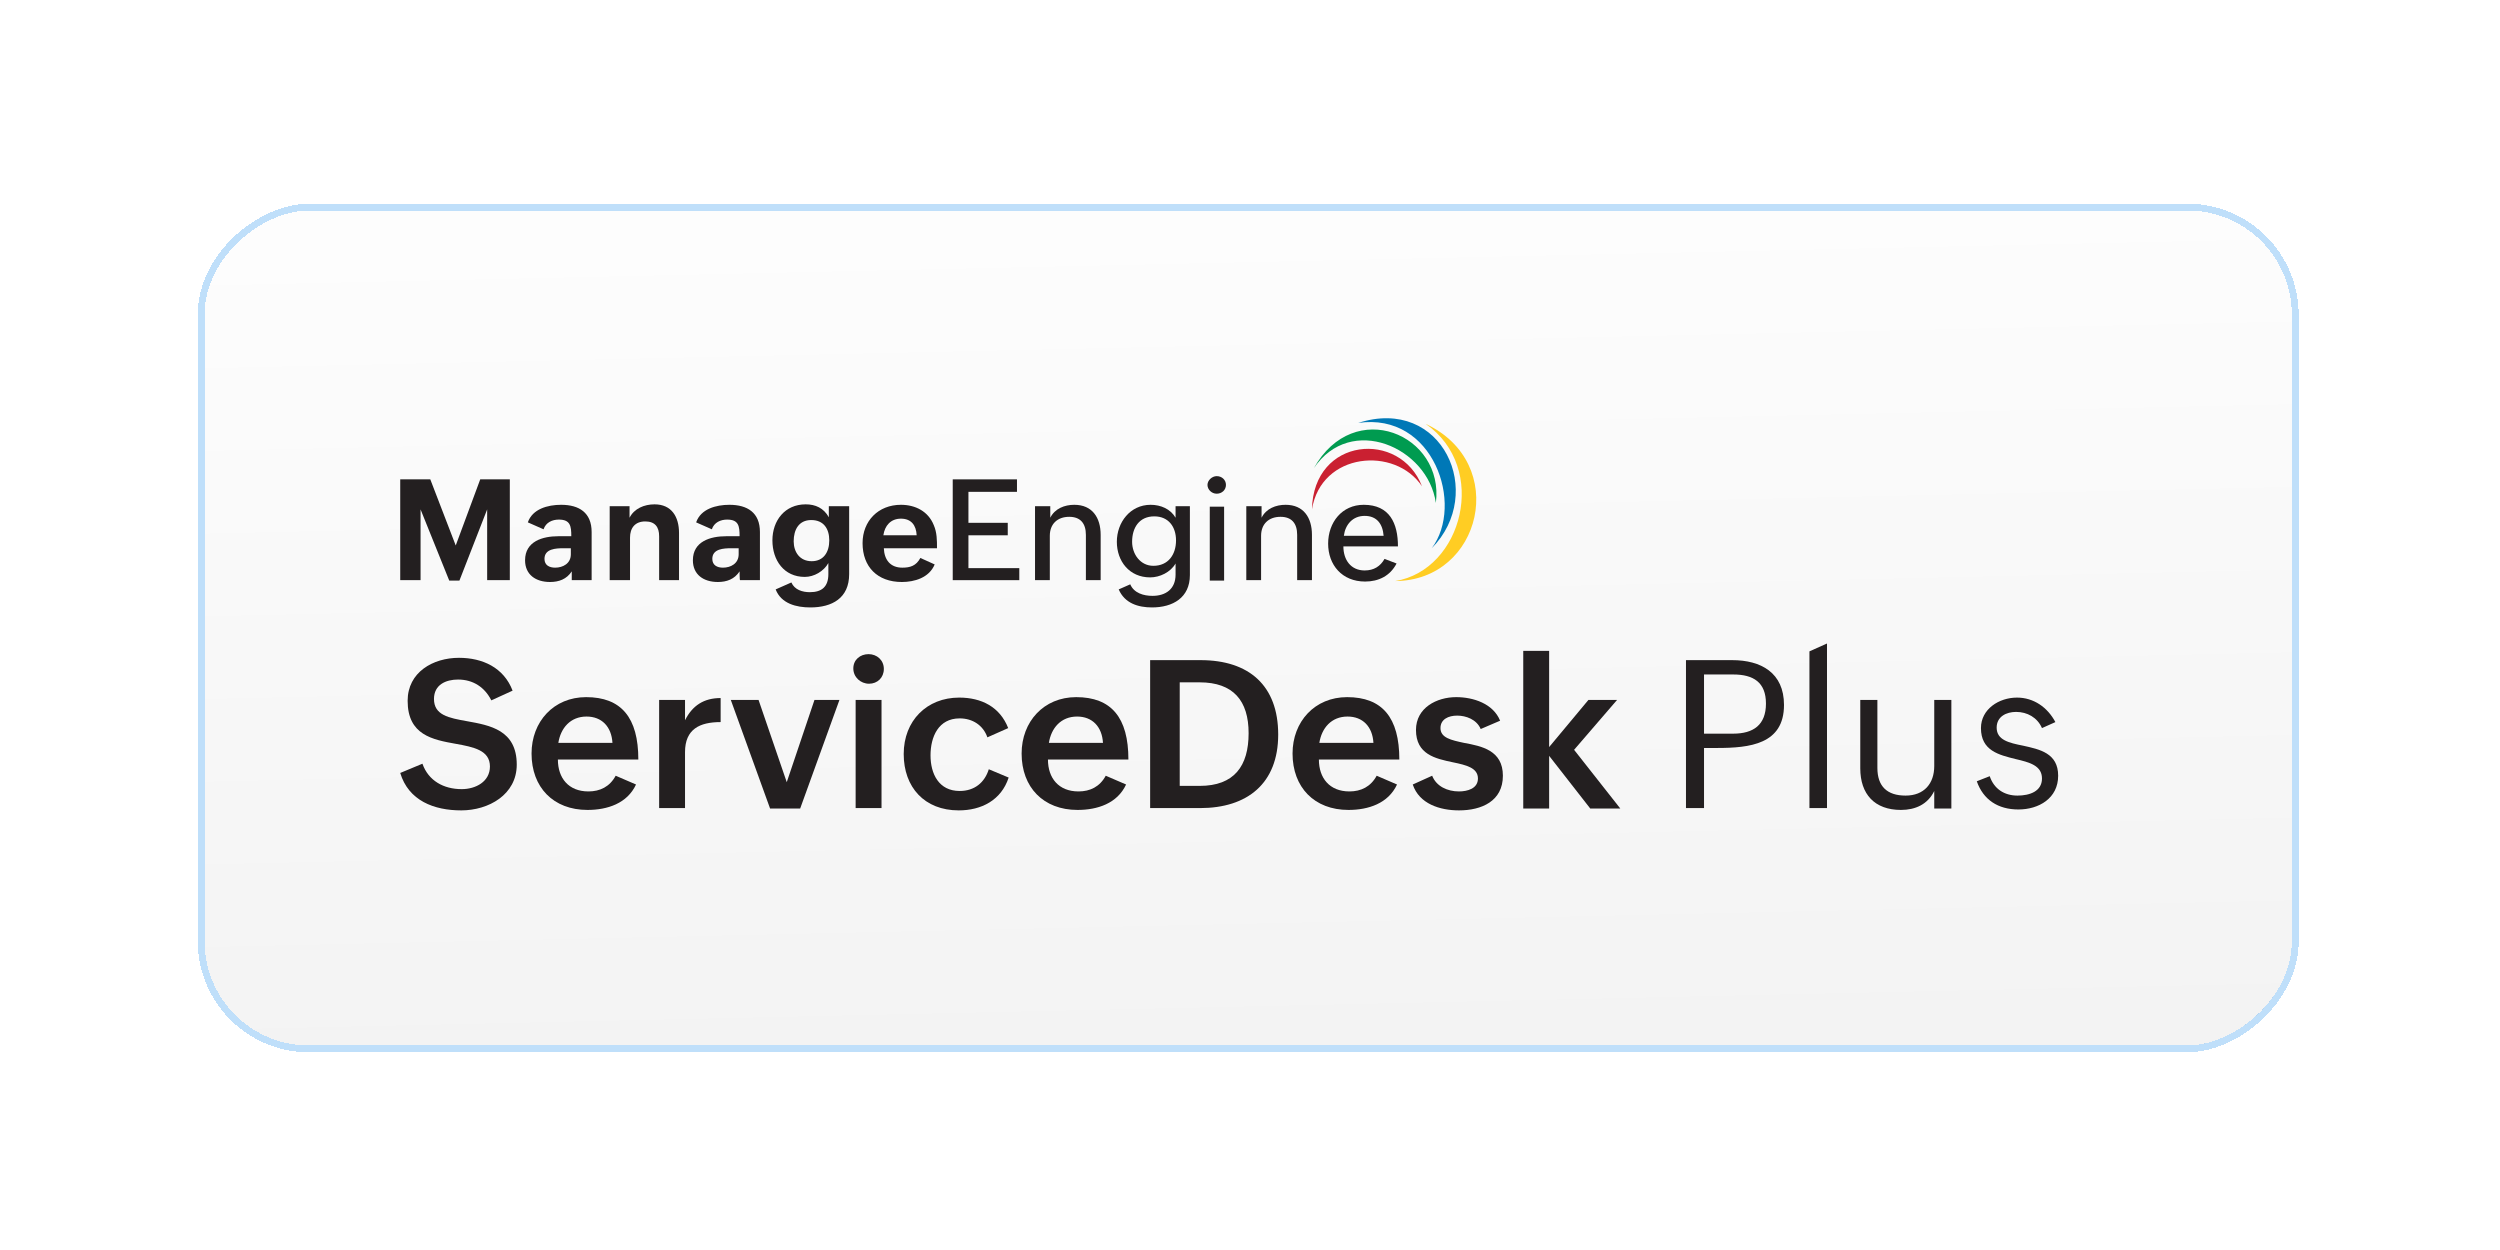 <svg width="110" height="55" viewBox="0 0 110 55" fill="none" xmlns="http://www.w3.org/2000/svg">
<g filter="url(#filter0_d_1040_1957)">
<rect x="9" y="46" width="36.737" height="91.842" rx="4.592" transform="rotate(-90 9 46)" fill="url(#paint0_linear_1040_1957)" shape-rendering="crispEdges"/>
<rect x="8.85" y="46.15" width="37.037" height="92.142" rx="4.742" transform="rotate(-90 8.85 46.15)" stroke="#0082ED" stroke-opacity="0.25" stroke-width="0.3" style="mix-blend-mode:overlay" shape-rendering="crispEdges"/>
</g>
<g clip-path="url(#clip0_1040_1957)">
<path d="M18.587 33.603C18.851 34.355 19.523 34.722 20.316 34.722C20.926 34.722 21.557 34.396 21.557 33.725C21.557 33.013 20.845 32.87 20.052 32.728C19.034 32.545 17.936 32.342 17.936 30.836C17.936 29.575 19.055 28.944 20.194 28.944C21.231 28.944 22.167 29.372 22.554 30.389L21.618 30.816C21.333 30.246 20.825 29.9 20.153 29.9C19.624 29.9 19.095 30.124 19.095 30.755C19.095 31.467 19.746 31.589 20.54 31.731C21.557 31.914 22.737 32.118 22.737 33.644C22.737 34.966 21.496 35.657 20.296 35.657C19.095 35.657 17.977 35.23 17.61 34.01L18.587 33.603Z" fill="#231F20"/>
<path d="M27.985 34.518C27.599 35.352 26.724 35.637 25.849 35.637C24.344 35.637 23.388 34.64 23.388 33.155C23.388 31.752 24.364 30.674 25.788 30.674C27.334 30.674 28.087 31.569 28.087 33.42H24.547C24.547 34.233 25.015 34.823 25.89 34.823C26.398 34.823 26.826 34.62 27.09 34.132L27.985 34.518ZM26.948 32.687C26.907 31.975 26.48 31.528 25.808 31.528C25.096 31.528 24.669 32.036 24.567 32.687H26.948Z" fill="#231F20"/>
<path d="M29.002 30.796H30.141V31.691C30.467 31.04 30.975 30.714 31.708 30.714V31.772C30.792 31.772 30.141 32.077 30.141 33.094V35.556H29.002V30.796Z" fill="#231F20"/>
<path d="M32.155 30.796H33.376L34.617 34.416L35.837 30.796H36.936L35.207 35.576H33.884L32.155 30.796Z" fill="#231F20"/>
<path d="M38.217 28.782C38.584 28.782 38.889 29.046 38.889 29.433C38.889 29.819 38.604 30.084 38.238 30.084C37.872 30.084 37.546 29.799 37.546 29.412C37.546 29.026 37.851 28.782 38.217 28.782ZM37.648 30.796H38.787V35.556H37.648V30.796Z" fill="#231F20"/>
<path d="M44.381 34.213C44.056 35.21 43.181 35.657 42.184 35.657C40.679 35.657 39.763 34.64 39.763 33.176C39.763 31.711 40.781 30.694 42.205 30.694C43.181 30.694 43.995 31.101 44.361 32.036L43.445 32.443C43.262 31.914 42.794 31.609 42.225 31.609C41.289 31.609 40.943 32.423 40.943 33.237C40.943 34.05 41.309 34.803 42.225 34.803C42.876 34.803 43.323 34.437 43.507 33.847L44.381 34.213Z" fill="#231F20"/>
<path d="M49.548 34.518C49.162 35.352 48.287 35.637 47.412 35.637C45.907 35.637 44.951 34.64 44.951 33.155C44.951 31.752 45.927 30.674 47.351 30.674C48.897 30.674 49.65 31.569 49.65 33.42H46.11C46.11 34.233 46.578 34.823 47.453 34.823C47.962 34.823 48.389 34.62 48.653 34.132L49.548 34.518ZM48.531 32.687C48.49 31.975 48.063 31.528 47.392 31.528C46.68 31.528 46.253 32.036 46.151 32.687H48.531Z" fill="#231F20"/>
<path d="M50.626 29.046H52.823C54.959 29.046 56.241 30.165 56.241 32.321C56.241 34.477 54.878 35.556 52.803 35.556H50.606V29.046H50.626ZM52.783 34.579C54.308 34.579 54.939 33.705 54.939 32.26C54.939 30.836 54.268 30.023 52.783 30.023H51.908V34.579H52.783Z" fill="#231F20"/>
<path d="M61.469 34.518C61.083 35.352 60.208 35.637 59.333 35.637C57.828 35.637 56.872 34.64 56.872 33.155C56.872 31.752 57.848 30.674 59.272 30.674C60.818 30.674 61.571 31.569 61.571 33.42H58.031C58.031 34.233 58.499 34.823 59.374 34.823C59.882 34.823 60.309 34.62 60.574 34.132L61.469 34.518ZM60.431 32.687C60.391 31.975 59.964 31.528 59.292 31.528C58.58 31.528 58.153 32.036 58.051 32.687H60.431Z" fill="#231F20"/>
<path d="M63.015 34.132C63.198 34.6 63.686 34.823 64.195 34.823C64.561 34.823 65.029 34.701 65.029 34.254C65.029 33.786 64.52 33.664 63.931 33.542C63.157 33.379 62.303 33.196 62.303 32.118C62.303 31.141 63.218 30.674 64.073 30.674C64.826 30.674 65.7 30.958 66.005 31.711L65.151 32.077C64.968 31.65 64.5 31.487 64.114 31.487C63.727 31.487 63.381 31.65 63.381 32.036C63.381 32.464 63.849 32.565 64.419 32.687C65.192 32.83 66.127 33.013 66.127 34.132C66.127 35.251 65.192 35.657 64.195 35.657C63.361 35.657 62.445 35.373 62.161 34.518L63.015 34.132Z" fill="#231F20"/>
<path d="M67.023 28.639H68.162V32.87L69.891 30.796H71.152L69.26 32.992L71.294 35.576H69.972L68.162 33.257V35.576H67.023V28.639Z" fill="#231F20"/>
<path d="M74.183 29.046H76.217C77.479 29.046 78.496 29.595 78.496 31.019C78.496 32.748 76.99 32.911 75.546 32.911H74.977V35.556H74.183V29.046ZM76.258 32.281C77.153 32.281 77.702 31.894 77.702 30.958C77.702 30.023 77.153 29.677 76.258 29.677H74.977V32.281H76.258Z" fill="#231F20"/>
<path d="M79.615 28.66L80.388 28.314V35.556H79.615V28.66Z" fill="#231F20"/>
<path d="M85.107 34.803C84.822 35.393 84.273 35.637 83.642 35.637C82.483 35.637 81.852 34.945 81.852 33.806V30.796H82.605V33.786C82.605 34.6 83.032 35.006 83.846 35.006C84.66 35.006 85.107 34.477 85.107 33.705V30.796H85.86V35.576H85.107V34.803Z" fill="#231F20"/>
<path d="M87.548 34.152C87.731 34.701 88.179 35.006 88.769 35.006C89.298 35.006 89.847 34.823 89.847 34.254C89.847 33.684 89.298 33.542 88.687 33.399C87.955 33.216 87.162 33.033 87.162 32.036C87.162 31.202 87.955 30.694 88.748 30.694C89.481 30.694 90.091 31.121 90.437 31.772L89.847 32.036C89.644 31.569 89.196 31.324 88.708 31.324C88.281 31.324 87.853 31.528 87.853 32.016C87.853 32.565 88.403 32.687 89.013 32.809C89.745 32.972 90.559 33.135 90.559 34.132C90.559 35.129 89.704 35.617 88.809 35.617C87.914 35.617 87.263 35.19 86.979 34.376L87.548 34.152Z" fill="#231F20"/>
<path fill-rule="evenodd" clip-rule="evenodd" d="M62.73 18.651C65.517 20.584 64.358 25.079 61.388 25.567C65.192 25.547 66.433 20.38 62.73 18.651Z" fill="#FFCD23"/>
<path fill-rule="evenodd" clip-rule="evenodd" d="M59.76 18.61C63.076 18.122 64.439 22.211 62.995 24.123C65.395 21.702 63.462 17.41 59.76 18.61Z" fill="#0078B7"/>
<path fill-rule="evenodd" clip-rule="evenodd" d="M57.807 20.604C59.435 18.183 62.832 19.688 63.178 22.13C63.564 19.119 59.577 17.43 57.807 20.604Z" fill="#009B50"/>
<path fill-rule="evenodd" clip-rule="evenodd" d="M57.726 22.414C58.133 19.892 61.388 19.627 62.568 21.397C61.611 18.915 57.787 19.221 57.726 22.414Z" fill="#CA2031"/>
<path d="M17.61 21.092H18.933L20.052 24.001L21.13 21.092H22.432V25.527H21.435V22.414L20.214 25.547H19.767L18.505 22.414V25.527H17.61V21.092Z" fill="#231F20"/>
<path d="M25.157 25.14C24.934 25.486 24.588 25.608 24.201 25.608C23.571 25.608 23.103 25.283 23.103 24.652C23.103 23.818 23.876 23.594 24.568 23.594H25.137C25.137 23.147 25.096 22.862 24.588 22.862C24.303 22.862 24.018 22.984 23.917 23.289L23.225 22.984C23.428 22.394 24.1 22.211 24.69 22.211C25.483 22.211 26.032 22.557 26.032 23.411V25.527H25.157C25.157 25.527 25.157 25.14 25.157 25.14ZM24.791 24.123C24.466 24.123 23.957 24.143 23.957 24.591C23.957 24.876 24.181 24.977 24.425 24.977C24.771 24.977 25.117 24.794 25.117 24.388V24.123H24.791Z" fill="#231F20"/>
<path d="M26.805 22.272H27.7V22.781C27.904 22.374 28.351 22.191 28.799 22.191C29.551 22.191 29.877 22.74 29.877 23.452V25.527H29.002V23.594C29.002 23.187 28.819 22.943 28.392 22.943C27.944 22.943 27.721 23.228 27.721 23.655V25.527H26.826V22.272H26.805Z" fill="#231F20"/>
<path d="M32.542 25.14C32.318 25.486 31.972 25.608 31.586 25.608C30.955 25.608 30.487 25.283 30.487 24.652C30.487 23.818 31.26 23.594 31.952 23.594H32.542C32.542 23.147 32.501 22.862 31.992 22.862C31.708 22.862 31.423 22.984 31.321 23.289L30.63 22.984C30.833 22.394 31.504 22.211 32.094 22.211C32.888 22.211 33.437 22.557 33.437 23.411V25.527H32.562C32.542 25.527 32.542 25.14 32.542 25.14ZM32.176 24.123C31.85 24.123 31.342 24.143 31.342 24.591C31.342 24.876 31.565 24.977 31.809 24.977C32.155 24.977 32.501 24.794 32.501 24.388V24.123H32.176Z" fill="#231F20"/>
<path d="M34.82 25.628C34.963 25.954 35.309 26.056 35.634 26.056C36.163 26.056 36.448 25.812 36.448 25.262V24.774C36.244 25.14 35.817 25.384 35.41 25.384C34.495 25.384 33.986 24.652 33.986 23.777C33.986 22.903 34.535 22.191 35.451 22.191C35.878 22.191 36.244 22.353 36.468 22.76V22.272H37.363V25.262C37.363 26.32 36.61 26.727 35.654 26.727C35.044 26.727 34.373 26.564 34.129 25.934L34.82 25.628ZM36.488 23.777C36.488 23.269 36.244 22.882 35.695 22.882C35.146 22.882 34.922 23.309 34.922 23.818C34.922 24.286 35.186 24.693 35.715 24.693C36.244 24.693 36.488 24.286 36.488 23.777Z" fill="#231F20"/>
<path d="M41.126 24.835C40.882 25.425 40.231 25.608 39.682 25.608C38.604 25.608 37.953 24.937 37.953 23.899C37.953 22.923 38.645 22.211 39.641 22.211C40.272 22.211 40.842 22.496 41.086 23.106C41.228 23.431 41.228 23.777 41.228 24.123H38.889C38.909 24.632 39.173 24.977 39.702 24.977C40.048 24.977 40.313 24.896 40.496 24.55L41.126 24.835ZM40.333 23.553C40.313 23.106 40.089 22.821 39.641 22.821C39.194 22.821 38.929 23.126 38.868 23.553H40.333Z" fill="#231F20"/>
<path d="M41.92 21.092H44.747V21.641H42.611V23.004H44.341V23.553H42.611V24.998H44.849V25.527H41.92V21.092Z" fill="#231F20"/>
<path d="M45.561 22.272H46.212V22.78C46.416 22.374 46.843 22.211 47.27 22.211C48.063 22.211 48.429 22.78 48.429 23.533V25.527H47.779V23.533C47.779 23.025 47.534 22.74 47.046 22.74C46.517 22.74 46.192 23.065 46.192 23.574V25.527H45.541V22.272H45.561Z" fill="#231F20"/>
<path d="M49.731 25.71C49.894 26.096 50.321 26.218 50.708 26.218C51.298 26.218 51.725 25.913 51.725 25.283V24.794C51.501 25.181 51.033 25.405 50.606 25.405C49.691 25.405 49.141 24.693 49.141 23.838C49.141 22.984 49.731 22.211 50.626 22.211C51.074 22.211 51.501 22.394 51.725 22.78V22.272H52.355V25.303C52.355 26.3 51.603 26.727 50.687 26.727C50.077 26.727 49.487 26.544 49.223 25.934L49.731 25.71ZM51.745 23.777C51.745 23.187 51.42 22.72 50.789 22.72C50.118 22.72 49.813 23.228 49.813 23.838C49.813 24.388 50.179 24.896 50.748 24.896C51.399 24.896 51.745 24.408 51.745 23.777Z" fill="#231F20"/>
<path d="M53.535 20.95C53.759 20.95 53.942 21.112 53.942 21.336C53.942 21.56 53.759 21.723 53.535 21.723C53.312 21.723 53.129 21.54 53.129 21.336C53.129 21.133 53.332 20.95 53.535 20.95ZM53.23 22.292H53.861V25.547H53.23V22.292Z" fill="#231F20"/>
<path d="M54.858 22.272H55.509V22.78C55.712 22.374 56.139 22.211 56.566 22.211C57.36 22.211 57.726 22.78 57.726 23.533V25.527H57.075V23.533C57.075 23.025 56.831 22.74 56.343 22.74C55.814 22.74 55.488 23.065 55.488 23.574V25.527H54.837V22.272H54.858Z" fill="#231F20"/>
<path d="M61.449 24.794C61.164 25.344 60.655 25.588 60.065 25.588C59.048 25.588 58.438 24.855 58.438 23.92C58.438 22.984 59.048 22.211 60.004 22.211C61.144 22.211 61.51 23.025 61.51 24.042H59.109C59.109 24.632 59.435 25.1 60.045 25.1C60.452 25.1 60.737 24.916 60.92 24.591L61.449 24.794ZM60.879 23.574C60.838 23.045 60.574 22.699 60.045 22.699C59.516 22.699 59.191 23.086 59.13 23.574H60.879Z" fill="#231F20"/>
</g>
<defs>
<filter id="filter0_d_1040_1957" x="0.187" y="0.451" width="109.467" height="54.362" filterUnits="userSpaceOnUse" color-interpolation-filters="sRGB">
<feFlood flood-opacity="0" result="BackgroundImageFix"/>
<feColorMatrix in="SourceAlpha" type="matrix" values="0 0 0 0 0 0 0 0 0 0 0 0 0 0 0 0 0 0 127 0" result="hardAlpha"/>
<feMorphology radius="0.672" operator="erode" in="SourceAlpha" result="effect1_dropShadow_1040_1957"/>
<feOffset/>
<feGaussianBlur stdDeviation="4.592"/>
<feComposite in2="hardAlpha" operator="out"/>
<feColorMatrix type="matrix" values="0 0 0 0 0.11 0 0 0 0 0.133 0 0 0 0 0.263 0 0 0 0.14 0"/>
<feBlend mode="normal" in2="BackgroundImageFix" result="effect1_dropShadow_1040_1957"/>
<feBlend mode="normal" in="SourceGraphic" in2="effect1_dropShadow_1040_1957" result="shape"/>
</filter>
<linearGradient id="paint0_linear_1040_1957" x1="52.565" y1="91.921" x2="5.282" y2="92.98" gradientUnits="userSpaceOnUse">
<stop stop-color="white"/>
<stop offset="1" stop-color="#F2F2F2"/>
</linearGradient>
<clipPath id="clip0_1040_1957">
<rect width="76" height="17.8" fill="white" transform="translate(17 18)"/>
</clipPath>
</defs>
</svg>
